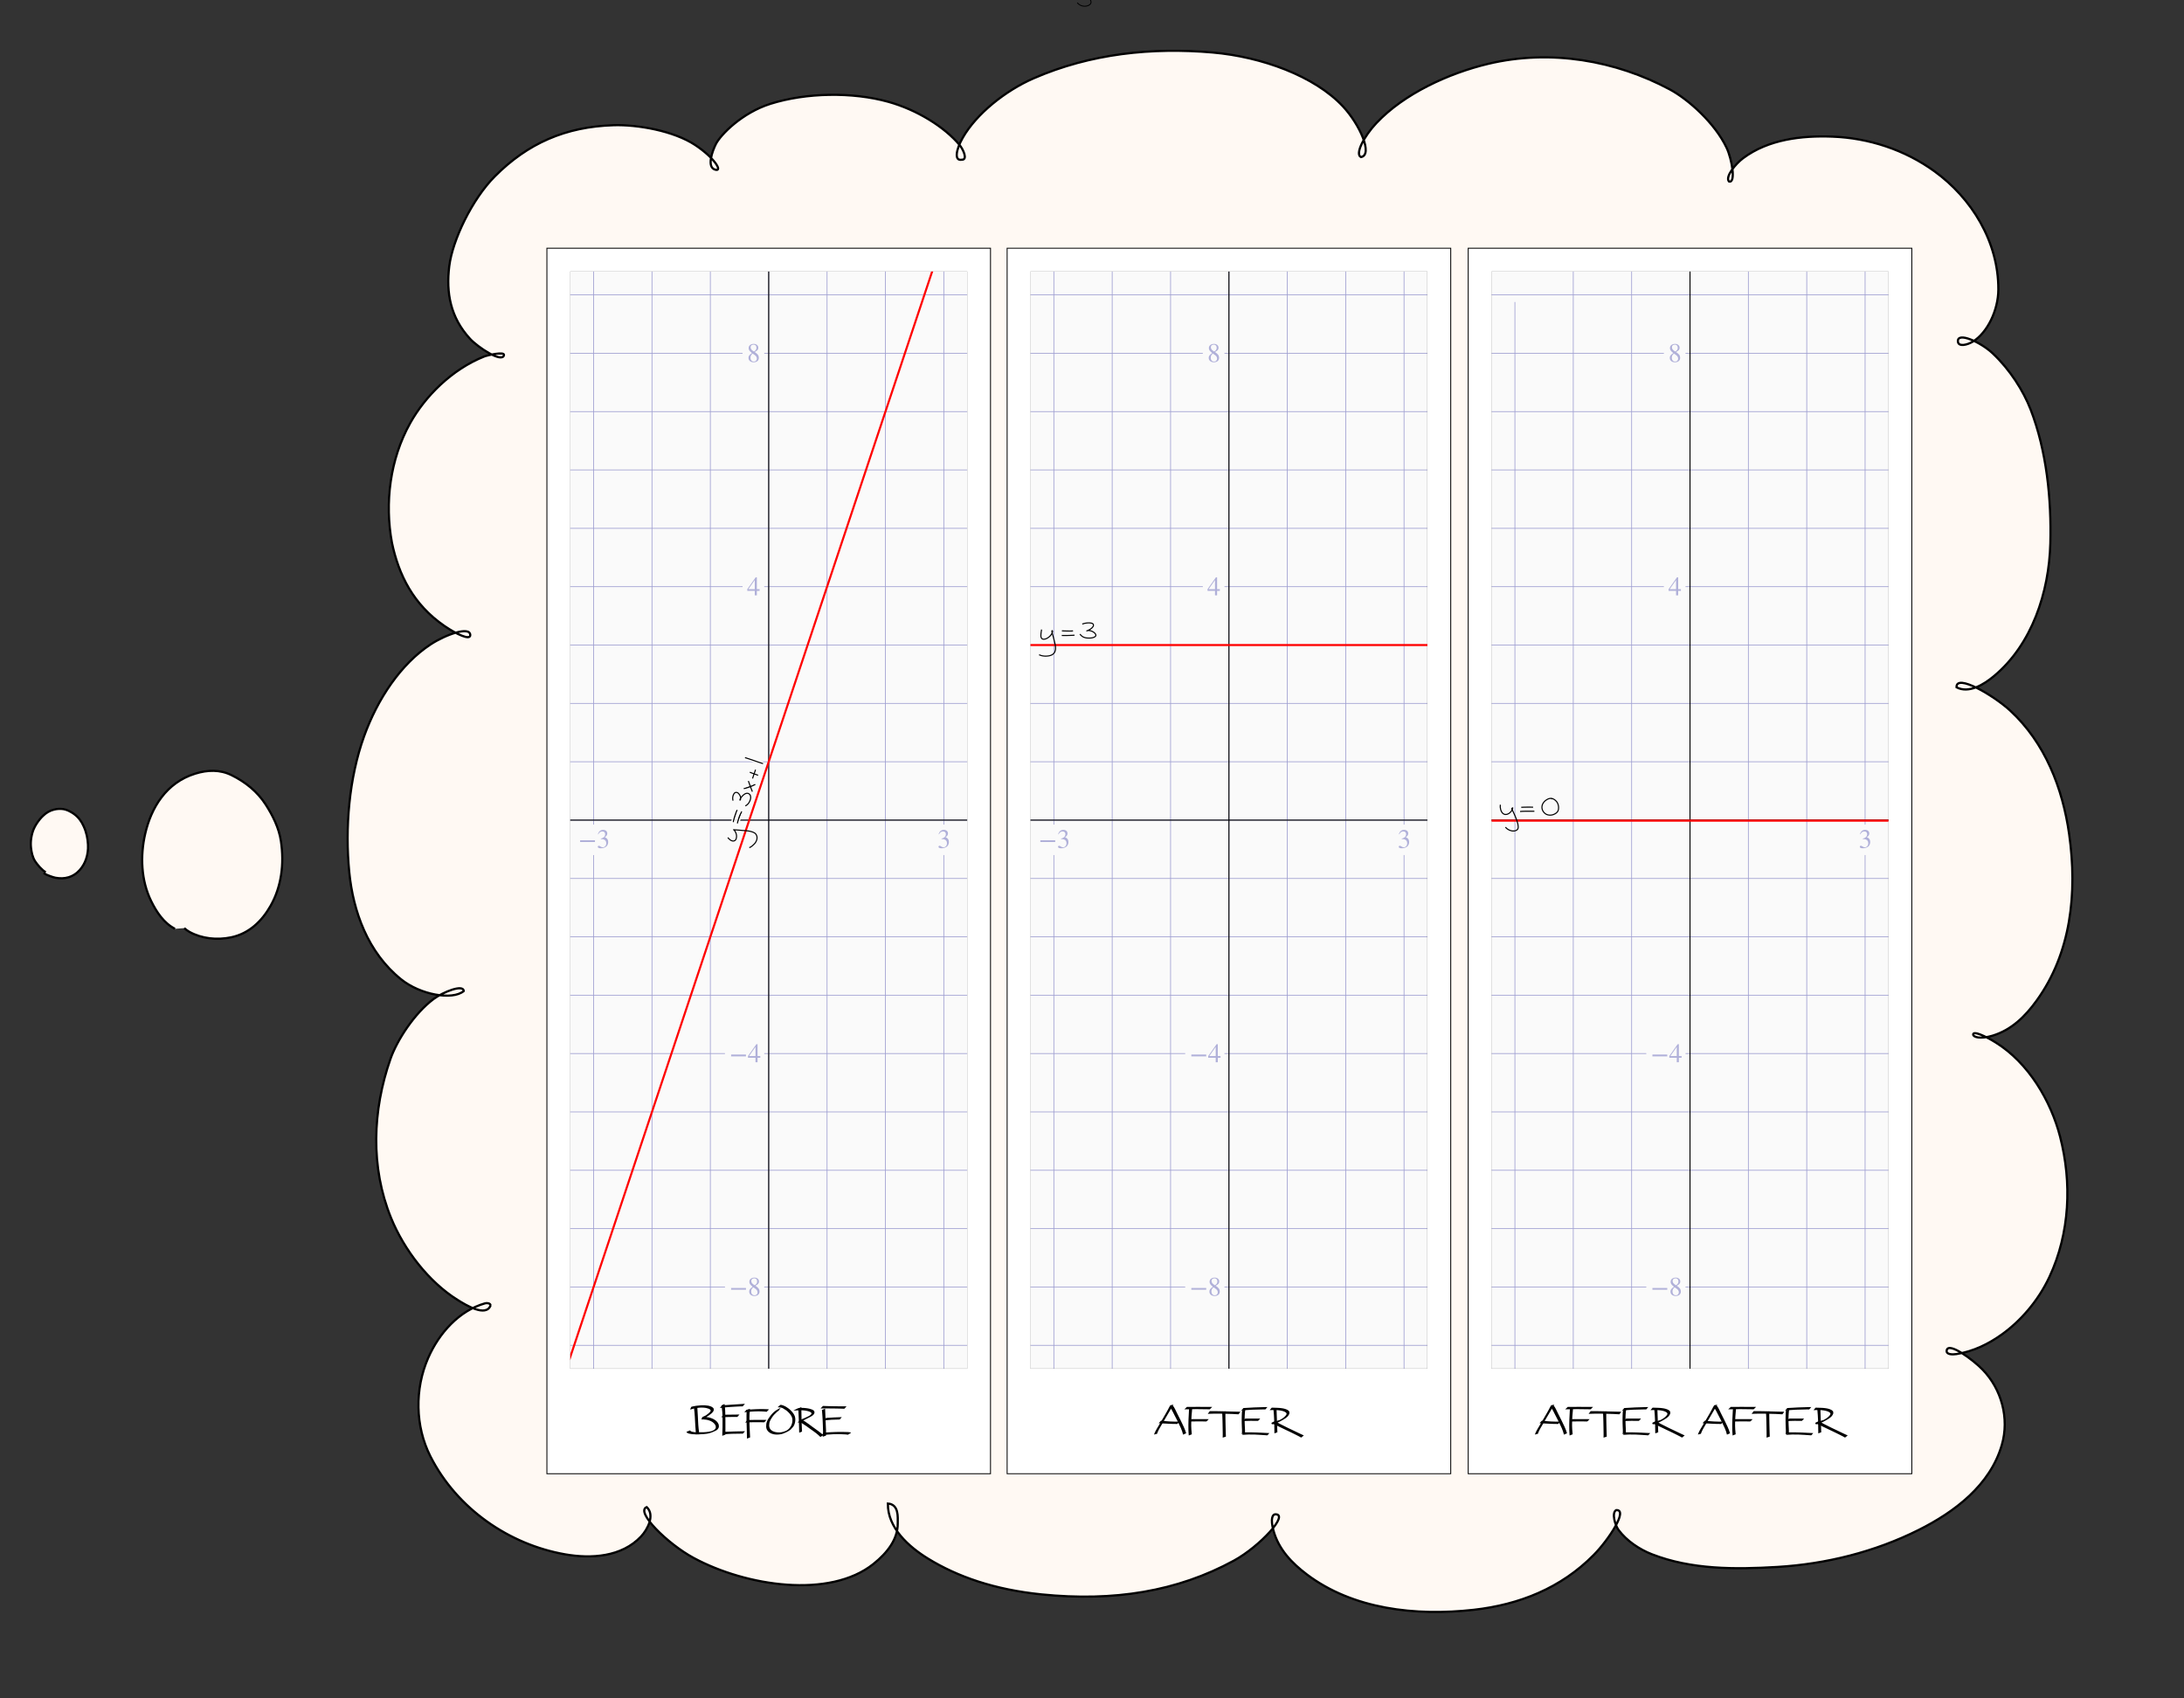 <svg xmlns="http://www.w3.org/2000/svg" width="900" height="700"><rect width="100%" height="100%" fill="#333333" stroke="none"/><defs><clipPath id="b"><path d="M0 0h218.076v602.916H0Z"/></clipPath><clipPath id="a"><path d="M0 0h218.076v602.916H0Z"/></clipPath></defs><g style="display:inline"><path d="M72.115 382.815c-4.596-2.344-7.621-6.942-9.832-11.453-4.17-8.51-4.541-18.583-2.45-27.715 2.46-10.746 8.653-21.072 20.571-24.768 5.15-1.597 10.213-1.754 15.03.618 5.8 2.855 10.67 6.84 14.073 12.133 2.897 4.51 5.427 9.608 6.238 14.908 1.47 9.607.177 18.997-4.233 26.785-3.591 6.341-8.868 11.448-16.26 12.996-5.817 1.218-12.09.573-17.207-2.257-.76-.42-1.458-.953-2.107-1.532M18.849 359.487c-1.532-.776-3.602-3.312-4.365-4.494-1.114-1.726-1.515-3.77-1.723-5.716-.275-2.558.232-5.458 1.133-7.574.595-1.397 1.506-2.788 2.547-4.072.565-.697.805-.922 1.482-1.557 1.111-1.044 2.527-1.94 4.304-2.39.307-.078.624-.14.941-.188 1.297-.195 2.647-.163 3.857.196.848.252 1.309.505 2.045.897 2.204 1.176 3.691 2.807 4.714 4.595.255.445.466.9.68 1.357 1.137 2.437 1.676 5.024 1.793 7.607.025.509.005 1.02.008 1.53-.087 1.884-.457 3.77-1.276 5.593-.467 1.038-.658 1.262-1.286 2.241-1.029 1.444-2.403 2.8-4.414 3.675-.316.138-.658.245-.988.367-1.879.555-3.536.543-5.438.22-1.324-.26-3.53-1.182-3.656-1.243-.386-.186-1.006-.597-1.189-.786M202.162 538.033c-1.905 4.967-10.13-.105-13.644-2.303-11.843-7.406-21.982-20.554-27.368-33.754-8.527-20.896-7.688-44.304-.223-65.59 2.617-7.46 9.745-18.688 17.83-24.688 3.844-2.853 12.259-6.196 12.346-3.214-4.72 3.89-17.901 1.53-25.831-4.873-13.726-11.082-19.738-27.946-21.341-44.15-1.796-18.158-.117-38.747 6.13-56.061 5.528-15.316 15.098-29.718 27.371-37.786 6.191-4.07 16.299-7.652 16.355-3.862.034 2.308-5.657-.345-10.598-3.733-12.924-8.861-18.947-21.222-21.68-34.374-3.011-16.316-.838-34.252 7.487-49.19 6.157-11.05 17.12-22.163 30.55-27.521 1.197-.478 8.523-2.206 8.14-.543-.776 3.37-10.82-3.303-13.984-6.75-8.098-8.825-9.917-18.911-8.567-29.907 1.318-10.732 9.41-27.643 18.834-37.09 13.487-13.518 29.023-20.424 48.919-21.034 9.825-.301 24.73 2.303 33.594 8.17 7.878 5.215 11.537 11.084 8.251 10.157-3.641-1.026-1.152-7.702.273-10.55 1.907-3.812 10.777-12.907 22.493-16.596 14.728-4.639 33.792-4.94 48.54-.832 11.898 3.315 23.17 10.381 29.372 17.773 1.447 1.727 3.613 6.234.852 6.108-3.052.515-2.364-4.05.45-9.008 5.605-9.875 17.57-19.452 29.213-24.529 23.558-10.27 48.953-12.825 73.787-10.66 20.2 1.76 42.04 9.7 53.72 22.244 6.907 7.418 12.483 19.93 7.407 20.863-2.558-1.179 1.174-8.508 6.368-14.027 11.356-12.068 29.782-20.533 46.07-24.409 25.785-6.134 52.559-1.351 74.764 10.516 7.784 4.16 18.694 13.997 23.45 24.05 2.262 4.78 3.928 14.767 1.005 13.934-1.704-1.936 2.709-7.284 5.819-9.608 10.44-7.799 24.135-9.363 36.775-8.89 15.024.562 29.862 5.425 42.151 14.345 15.153 10.998 26.332 28.864 26.25 48.695-.034 8.577-4.55 17.761-10.431 21.398-2.396 1.482-6.019 2.279-6.226.03-.382-4.143 9.3.11 14.395 4.924 7.02 6.632 12.567 15.323 15.585 23.137 6.563 16.995 8.59 36.826 8.104 55.132-.536 20.176-7.574 41.615-23.205 54.658-4.21 3.512-10.39 7.332-15.454 4.64-.25-5.818 15.392 3.411 22.098 9.599 14.372 13.259 21.643 31.99 24.318 50.966 3.416 24.236.786 49.006-13.475 68.658-4.54 6.256-10.192 12.004-18.2 14.394-5.032 1.503-7.818.53-7.88-.47-.103-1.661 4.75.429 9.326 3.28 13.506 8.413 22.682 24.048 26.495 38.806 4.88 18.89 4.071 39.671-4.408 57.795-4.754 10.162-12.155 18.332-19.48 23.607-5.526 3.98-11.875 7.112-18.832 8.183-1.64.253-4.398.239-4.003-1.57.776-3.554 10.852 3.92 14.79 7.986 7.793 8.048 11.088 20.037 7.923 30.998-4.81 16.666-19.525 27.684-34.255 35.06-18.079 9.054-38.204 14.072-58.324 15.264-17.272 1.023-35.356 1.133-51.668-5.255-5.013-1.963-10.339-5.479-13.669-9.962-1.436-1.933-2.974-7.077-1.025-8.201 5.15-.36-2.99 12.146-9.27 18.502-13.455 13.623-30.638 20.472-49.418 22.575-23.988 2.685-49.82-.248-68.818-14.626-6.047-4.576-11.564-10.221-13.708-18.067-1.347-4.93-.314-6.522.63-6.662 6.198-.282-6.238 13.248-16.911 19.074-23.423 12.787-49.581 16.928-79.274 13.934-19.397-1.955-34.689-7.305-46.834-14.78-7.766-4.779-16.671-12.593-16.5-22.67 4.592.36 4.057 5.584 4.065 8.237.018 6.467-4.23 12.024-10.012 16.65-18.045 14.44-52.438 9.204-74.046-2.442-10.927-5.89-24.21-19.126-19.386-20.976 3.474 3.279.366 9.224-2.341 12.105-7.97 8.482-20.57 9.246-31.309 7.361-22.993-4.036-44.519-18.76-55.484-40.372-6.312-12.44-6.514-27.785-.928-40.56 4.491-10.272 12.775-19.5 23.432-22.511.822-.233 2.204-.07 2.283.848" style="display:inline;fill:#fff9f3;fill-opacity:1;stroke:#000;stroke-width:.9;stroke-linecap:butt;stroke-linejoin:miter;stroke-miterlimit:6;stroke-dasharray:none;stroke-dashoffset:0;stroke-opacity:1"/><path d="M-498.183 637.82c2.756 2.338.425 6.797-1.605 8.958-5.977 6.361-15.428 6.934-23.481 5.52-17.246-3.026-33.39-14.069-41.614-30.278-4.734-9.33-4.885-20.84-.696-30.42 3.368-7.704 9.582-14.626 17.574-16.884.617-.174 1.653-.052 1.712.636-1.428 3.726-7.597-.079-10.232-1.727-8.882-5.554-16.487-15.416-20.527-25.316-6.395-15.672-5.766-33.228-.167-49.192 1.963-5.596 7.309-14.016 13.372-18.516 2.884-2.14 9.195-4.647 9.26-2.411-3.54 2.917-13.426 1.147-19.373-3.655-10.295-8.311-14.804-20.959-16.006-33.113-1.347-13.618-.088-29.06 4.598-42.045 4.145-11.487 11.324-22.289 20.528-28.34 4.643-3.052 12.224-5.74 12.266-2.896.026 1.73-4.243-.26-7.949-2.8-9.692-6.646-14.21-15.917-16.26-25.78-2.258-12.237-.628-25.69 5.616-36.893 4.618-8.287 12.84-16.622 22.912-20.641.898-.358 6.393-1.654 6.106-.407-.582 2.528-8.116-2.478-10.489-5.063-6.073-6.618-7.437-14.183-6.425-22.43.989-8.05 7.058-20.732 14.126-27.817 10.115-10.139 21.767-15.319 36.69-15.776 7.368-.226 18.056 2.29 22.945 5.94 4.934 3.684 7.143 8.533 4.622 7.805" style="display:inline;fill:#fff9f3;fill-opacity:1;stroke:#000;stroke-width:.675;stroke-linecap:butt;stroke-linejoin:miter;stroke-miterlimit:6;stroke-dasharray:none;stroke-dashoffset:0;stroke-opacity:1"/><path d="M-435.941 630.968c2.892.164 2.626 3.445 2.667 5.107.099 4.05-2.497 7.59-6.07 10.565-11.152 9.289-32.746 11.17-46.49 4.165-6.95-3.543-15.48-11.657-12.349-12.984" style="display:inline;fill:#fff9f3;fill-opacity:1;stroke:#000;stroke-width:.675;stroke-linecap:butt;stroke-linejoin:miter;stroke-miterlimit:6;stroke-dasharray:none;stroke-dashoffset:0;stroke-opacity:1"/><path d="M-334.549 637c4.1.743-5.893 8.385-11.306 11.481-14.555 8.326-32.177 8.907-48.463 6.794-10.782-1.604-21.564-4.656-30.943-10.326-4.837-3.068-10.652-7.665-10.68-13.98M-1134.75 223.948c-1.633-1.121 1.677-5.133 4.01-6.875 7.83-5.85 18.1-7.022 27.58-6.668 11.269.422 22.398 4.069 31.614 10.759 11.364 8.249 19.749 21.648 19.688 36.522-.026 6.432-3.413 13.32-7.824 16.048-1.797 1.111-4.514 1.709-4.67.022-.286-3.107 6.976.083 10.797 3.693 5.265 4.974 9.425 11.493 11.689 17.353 4.922 12.747 6.442 27.62 6.078 41.35-.402 15.132-5.68 31.21-17.404 40.993-3.157 2.634-7.793 5.499-11.59 3.48-.189-4.364 11.543 2.558 16.573 7.199 10.78 9.944 16.232 23.993 18.238 38.225 2.563 18.177.59 36.755-10.106 51.494-3.404 4.691-7.644 9.002-13.65 10.795-3.774 1.127-5.864.397-5.91-.352-.077-1.246 3.563.321 6.995 2.46 10.129 6.309 17.011 18.036 19.87 29.104 3.66 14.167 3.055 29.754-3.305 43.347-3.566 7.62-9.116 13.749-14.61 17.705-4.145 2.984-8.906 5.334-14.124 6.137-1.23.19-3.298.18-3.002-1.177.582-2.666 8.138 2.94 11.092 5.99 5.845 6.035 8.316 15.027 5.943 23.248-3.608 12.499-14.645 20.763-25.692 26.295-13.559 6.79-28.653 10.553-43.743 11.447-12.954.768-26.517.85-38.751-3.94-5.057-1.981-11.543-5.528-11.42-11.751.036-1.764 1.293-3.545 2.687-3.508M-410.968 221.398c-1.59.545-3.114-2.689-1.688-6.2 2.842-6.992 10.083-13.597 17.528-17.192 15.066-7.273 34.609-9.26 51.789-7.727 13.975 1.247 28.929 6.34 38.066 15.753 5.282 5.442 10.04 16.769 5.51 21.13-.327.316-.842 1.129-1.84.444" style="display:inline;fill:#fff9f3;fill-opacity:1;stroke:#000;stroke-width:.675;stroke-linecap:butt;stroke-linejoin:miter;stroke-miterlimit:6;stroke-dasharray:none;stroke-dashoffset:0;stroke-opacity:1"/><path d="M-480.68 224.28c-2.555-.738-.847-5.777.127-7.913 1.302-2.86 7.361-9.68 15.364-12.448 10.06-3.478 23.083-3.705 33.158-.623 8.127 2.486 15.827 7.785 20.063 13.33.989 1.294 2.468 4.675 1 4.772M23.473-339.423c-3.54 2.917-13.426 1.147-19.374-3.655-10.294-8.311-14.803-20.959-16.005-33.112-1.347-13.618-.088-29.06 4.598-42.046 4.145-11.487 11.323-22.289 20.528-28.34 4.643-3.052 12.224-5.739 12.266-2.896.026 1.731-4.243-.26-7.949-2.8-9.692-6.646-14.21-15.916-16.26-25.78-2.258-12.237-.628-25.69 5.616-36.893 4.618-8.287 12.84-16.622 22.912-20.641.898-.358 6.392-1.654 6.105-.407-.582 2.528-8.115-2.478-10.488-5.063-6.073-6.618-7.437-14.183-6.425-22.43.989-8.05 7.057-20.732 14.126-27.817 10.115-10.139 21.767-15.318 36.689-15.776 7.369-.226 18.548 1.727 25.195 6.127 5.91 3.912 8.644 8.346 6.123 7.619" style="display:inline;fill:#fff9f3;fill-opacity:1;stroke:#000;stroke-width:.675;stroke-linecap:butt;stroke-linejoin:miter;stroke-miterlimit:6;stroke-dasharray:none;stroke-dashoffset:0;stroke-opacity:1"/><path d="M31.767-242.26c-1.429 3.725-7.597-.08-10.233-1.728-8.882-5.554-16.486-15.416-20.526-25.316-6.395-15.672-5.766-33.228-.167-49.192 1.963-5.596 7.308-14.016 13.372-18.516 2.883-2.14 9.194-4.647 9.26-2.411" style="display:inline;fill:#fff9f3;fill-opacity:1;stroke:#000;stroke-width:.675;stroke-linecap:butt;stroke-linejoin:miter;stroke-miterlimit:6;stroke-dasharray:none;stroke-dashoffset:0;stroke-opacity:1"/><path d="M79.877-179.792c2.756 2.337.425 6.796-1.605 8.957-5.977 6.361-15.428 6.934-23.482 5.52-17.245-3.026-33.39-14.069-41.613-30.278-4.734-9.33-4.886-20.84-.696-30.42 3.368-7.704 9.582-14.625 17.574-16.884.617-.174 1.653-.052 1.712.636" style="display:inline;fill:none;fill-opacity:1;stroke:#000;stroke-width:.675;stroke-linecap:butt;stroke-linejoin:miter;stroke-miterlimit:6;stroke-dasharray:none;stroke-dashoffset:0;stroke-opacity:1"/><path d="M154.562-181.016c3.444.27 3.043 4.189 3.049 6.178.013 4.85-3.173 9.018-7.509 12.488-13.534 10.83-39.329 6.903-55.535-1.832-8.195-4.417-18.158-14.345-14.39-15.853" style="display:inline;fill:none;fill-opacity:1;stroke:#000;stroke-width:.675;stroke-linecap:butt;stroke-linejoin:miter;stroke-miterlimit:6;stroke-dasharray:none;stroke-dashoffset:0;stroke-opacity:1"/><path d="M274.168-177.764c4.682-.132-4.645 10.016-12.65 14.385-17.567 9.59-37.186 12.696-59.455 10.451-14.548-1.466-26.017-5.479-35.126-11.085-5.825-3.584-12.503-9.445-12.375-17.003M489.988-325.969c-.078-1.246 3.562.321 6.994 2.46 10.13 6.31 17.012 18.036 19.871 29.104 3.66 14.167 3.054 29.754-3.306 43.347-3.565 7.62-9.116 13.749-14.61 17.705-4.144 2.984-8.906 5.334-14.124 6.137-1.23.19-3.298.18-3.002-1.177.582-2.666 8.139 2.94 11.092 5.99 5.845 6.035 8.316 15.027 5.943 23.248-3.608 12.5-14.644 20.763-25.692 26.295-13.558 6.79-28.653 10.554-43.743 11.448-12.953.767-26.517.85-38.75-3.942-3.76-1.472-7.755-4.108-10.252-7.47-1.078-1.45-2.23-5.309-.793-6.155" style="display:inline;fill:none;fill-opacity:1;stroke:#000;stroke-width:.675;stroke-linecap:butt;stroke-linejoin:miter;stroke-miterlimit:6;stroke-dasharray:none;stroke-dashoffset:0;stroke-opacity:1"/><path d="M484.842-433.33c-.188-4.363 11.544 2.559 16.574 7.2 10.779 9.943 16.232 23.992 18.238 38.224 2.562 18.177.59 36.755-10.106 51.494-3.405 4.691-7.645 9.003-13.65 10.795-3.774 1.127-5.864.397-5.91-.352" style="display:inline;fill:#fff9f3;fill-opacity:1;stroke:#000;stroke-width:.675;stroke-linecap:butt;stroke-linejoin:miter;stroke-miterlimit:6;stroke-dasharray:none;stroke-dashoffset:0;stroke-opacity:1"/><path d="M485.273-540.199c-.286-3.106 6.975.083 10.797 3.694 5.264 4.974 9.425 11.492 11.688 17.353 4.923 12.746 6.443 27.62 6.078 41.349-.401 15.132-5.68 31.21-17.404 40.993-3.157 2.634-7.792 5.5-11.59 3.48" style="display:inline;fill:none;fill-opacity:1;stroke:#000;stroke-width:.675;stroke-linecap:butt;stroke-linejoin:miter;stroke-miterlimit:6;stroke-dasharray:none;stroke-dashoffset:0;stroke-opacity:1"/><path d="M414.874-590.007c-1.633-1.121 1.677-5.132 4.01-6.875 7.83-5.849 18.1-7.022 27.581-6.668 11.268.422 22.397 4.069 31.614 10.76 11.364 8.248 19.748 21.647 19.688 36.52-.027 6.433-3.413 13.321-7.825 16.05-1.796 1.11-4.513 1.708-4.669.021" style="display:inline;fill:none;fill-opacity:1;stroke:#000;stroke-width:.675;stroke-linecap:butt;stroke-linejoin:miter;stroke-miterlimit:6;stroke-dasharray:none;stroke-dashoffset:0;stroke-opacity:1"/><path d="M175.853-596.597c-1.83.577-3.002-2.848-.891-6.566 4.204-7.406 13.178-14.401 21.91-18.208 17.669-7.704 39.434-9.807 58.059-8.184 15.15 1.32 31.53 7.276 40.29 16.684 5.18 5.563 9.362 14.947 5.4 15.63" style="display:inline;fill:#fff9f3;fill-opacity:1;stroke:#000;stroke-width:.675;stroke-linecap:butt;stroke-linejoin:miter;stroke-miterlimit:6;stroke-dasharray:none;stroke-dashoffset:0;stroke-opacity:1"/><path d="M101.262-593.333c-2.806-.738-.93-5.777.138-7.913 1.43-2.86 8.083-9.68 16.87-12.447 11.046-3.48 25.344-3.706 36.406-.624 8.923 2.486 17.377 7.786 22.028 13.33 1.086 1.294 2.71 4.675 1.098 4.772" style="display:inline;fill:#fff9f3;fill-opacity:1;stroke:#000;stroke-width:.675;stroke-linecap:butt;stroke-linejoin:miter;stroke-miterlimit:6;stroke-dasharray:none;stroke-dashoffset:0;stroke-opacity:1"/><path d="M379.664-178.972c3.839-.274-2.267 9.106-6.976 13.873-10.092 10.217-22.98 15.354-37.064 16.931-17.991 2.014-37.366-.186-51.614-10.969-4.535-3.432-8.673-7.666-10.28-13.55-1.011-3.699-.236-4.892.504-4.918M300.932-597.207c-2.074-.901.725-6.398 4.62-10.538 8.518-9.05 22.337-15.4 34.553-18.306 19.34-4.6 39.42-1.014 56.073 7.887 5.838 3.12 14.021 10.498 17.588 18.037 1.696 3.586 2.946 11.076.4 10.783" style="display:inline;fill:none;fill-opacity:1;stroke:#000;stroke-width:.675;stroke-linecap:butt;stroke-linejoin:miter;stroke-miterlimit:6;stroke-dasharray:none;stroke-dashoffset:0;stroke-opacity:1"/></g><path d="M-12.83-12.83h243.736v673.476H-12.83Z" class="polaroid-card-background" style="fill:#fff;stroke:#000;stroke-width:.5;stroke-dasharray:none" transform="matrix(.75 0 0 .75 234.995 111.923)"/><path fill="#fafafa" d="M234.995 111.923h163.557v452.186H234.995Z"/><path d="M12.828 602.916V320.665m0-16.748V0M44.898 602.916V0M76.968 602.916V0M109.038 602.916V0M141.108 602.916V0M173.178 602.916V0M205.248 602.916v-282.26m0-16.739V0M0 590.088h218.076M0 558.018h85.013m21.566 0h111.497M0 525.948h218.076M0 493.878h218.076M0 461.808h218.076M0 429.738h85.013m21.566 0h111.497M0 397.668h218.076M0 365.598h218.076M0 333.528h218.076M0 301.458h218.076M0 269.388h218.076M0 237.318h218.076M0 205.248h218.076M0 173.178h94.68m11.899 0h111.497M0 141.108h218.076M0 109.038h218.076M0 76.968h218.076M0 44.898h94.68m11.899 0h111.497M0 12.828h218.076" class="grid" style="stroke:#9e9ed1;stroke-width:.4" transform="matrix(.75 0 0 .75 234.995 111.923)"/><path d="M0 301.458h218.076M109.038 602.916V0" class="axes" style="stroke:#000;stroke-width:.564" transform="matrix(.75 0 0 .75 234.995 111.923)"/><path d="M0 0h218.076v602.916H0Z" class="grid-over-axes-outline" style="fill:none;stroke:#000;stroke-width:.052" transform="matrix(.75 0 0 .75 234.995 111.923)"/><g clip-path="url(#a)" transform="matrix(.75 0 0 .75 234.995 111.923)"><path d="m-19.242 654.228 256.56-769.68" class="graph" style="fill:none;stroke:red;stroke-width:1.127"/></g><path d="M621 220H64v66h557zM746 510l-16 4c29 95 92 162 196 162 93 0 156-55 156-137 0-48-26-98-93-138 44-19 62-31 83-53 28-31 44-77 44-129 0-53-17-102-46-140-48-64-143-93-232-93-73 0-112 21-112 57 0 21 18 36 41 36 17 0 33-6 61-26 37-26 58-31 86-31 74 0 130 68 130 153 0 76-35 125-104 145-22 7-45 10-102 10v14c38 13 64 24 84 36 49 28 81 73 81 134 0 68-42 102-108 102-62 0-108-32-149-106z" style="fill:#b0b0d9;fill-opacity:1" transform="matrix(.011 0 0 -.011 238.349 349.469)"/><path d="m61 510-16 4c29 95 92 162 196 162 93 0 156-55 156-137 0-48-26-98-93-138 44-19 62-31 83-53 28-31 44-77 44-129 0-53-17-102-46-140-48-64-143-93-232-93C80-14 41 7 41 43c0 21 18 36 41 36 17 0 33-6 61-26 37-26 58-31 86-31 74 0 130 68 130 153 0 76-35 125-104 145-22 7-45 10-102 10v14c38 13 64 24 84 36 49 28 81 73 81 134 0 68-42 102-108 102-62 0-108-32-149-106z" style="fill:#b0b0d9;fill-opacity:1" transform="matrix(.011 0 0 -.011 386.287 349.463)"/><path d="M621 220H64v66h557zM1130 155c0-103-77-169-197-169-113 0-192 69-192 163 0 69 23 108 130 183-103 85-124 123-124 188 0 96 83 156 194 156 99 0 168-65 168-143 0-75-35-109-134-162 123-82 155-136 155-216zm-90 378c0 69-41 115-109 115-67 0-110-37-110-99s37-108 125-160c68 40 94 82 94 144zm-84-261-59 40c-59-48-80-89-80-154 0-92 51-144 127-144 65 0 110 45 110 110 0 62-30 102-98 148z" style="fill:#b0b0d9;fill-opacity:1" transform="matrix(.011 0 0 -.011 300.574 534.005)"/><path d="M621 220H64v66h557zM1158 167h-103V0h-78v167H697v64l314 445h44V231h103zm-181 64v343L737 231Z" style="fill:#b0b0d9;fill-opacity:1" transform="matrix(.011 0 0 -.011 300.574 437.796)"/><path d="M473 167H370V0h-78v167H12v64l314 445h44V231h103Zm-181 64v343L52 231Z" style="fill:#b0b0d9;fill-opacity:1" transform="matrix(.011 0 0 -.011 307.823 245.374)"/><path d="M445 155c0-103-77-169-197-169C135-14 56 55 56 149c0 69 23 108 130 183C83 417 62 455 62 520c0 96 83 156 194 156 99 0 168-65 168-143 0-75-35-109-134-162 123-82 155-136 155-216Zm-90 378c0 69-41 115-109 115-67 0-110-37-110-99s37-108 125-160c68 40 94 82 94 144zm-84-261-59 40c-59-48-80-89-80-154 0-92 51-144 127-144 65 0 110 45 110 110 0 62-30 102-98 148z" style="fill:#b0b0d9;fill-opacity:1" transform="matrix(.011 0 0 -.011 307.823 149.164)"/><path d="M287.325 579.659c.202 2.512.285 5.032.427 7.544.09 1.035.165 2.07.323 3.09.015.105.037.21.067.315 0 .015.038.038.023.045-.443.135-.893.24-1.343.36l1.388-.45c-.458.233-.9.51-1.373.705-.037.015-.022-.075-.03-.12-.015-.112-.022-.225-.037-.337-.09-1.05-.165-2.1-.24-3.15-.135-2.49-.218-4.995-.555-7.47l1.35-.532z"/><path d="M284.902 579.809c1.223-.33 2.85-.555 4.125-.615.893-.038 2.01 0 2.895.172.368.068.713.218 1.073.323.66.322 1.342.705 1.11 1.59-.233.892-1.193 1.477-1.86 1.994-1.155.758-.878.608-2.52 1.448-.158.075-.33.127-.488.202-.075.03-.262.173-.21.113 1.133-1.163.653-1.043 1.613-1.065 1.792.172 3.855.757 5.025 2.235.21.27.322.592.487.892.03.3.135.608.098.908-.098.735-.578 1.275-1.23 1.612-.87.45-1.785.833-2.73 1.103-1.118.322-3.42.405-4.56.472-1.455-.045-2.265.015-3.638-.3-.307-.075-.645-.135-.892-.337-.143-.113-.263-.24-.323-.413l1.508-.607c.195.42.472.412.832.57 1.35.33 1.89.142 3.338.187 1.897.075 3.195-.09 4.462-.382.195-.03.473-.173.653-.248.532-.202 1.125-.57 1.282-1.17.068-.24-.007-.502-.015-.75-.135-.262-.225-.555-.405-.787-1.11-1.418-3.157-1.898-4.867-1.958-.188 0-.608.173-.57-.015.202-1.057.457-.975.99-1.2 2.002-.937-4.253 1.973.795-.42.615-.45.937-.645 1.47-1.17.157-.15.57-.554.51-.87-.075-.412-.6-.577-.885-.734-.33-.098-.653-.225-.99-.285-2.13-.383-4.545-.008-6.578.66.21-.6.248-.743.495-1.155zM298.56 578.661c.045.278.105.548.135.833.12 1.027.15 1.95.18 3 .06 1.792.06 3.577.06 5.37-.008 1.147-.015 2.287-.008 3.434l-1.297.473c.06-1.155.105-2.31.112-3.465.023-2.7.098-5.595-.307-8.265-.038-.255-.105-.51-.158-.765l1.283-.615z"/><path d="M297.555 579.216c2.715-.187 5.422-.367 8.137-.547.975-.068.548-.038 1.29-.083l-.937 1.05c-.713.008-.3 0-1.238.03-2.715.128-5.452.27-8.152.653l.9-1.103zM298.162 583.086c2.19-.023 4.388-.038 6.578-.083l-.9.983c-2.213-.008-4.433.022-6.645.142l.967-1.042zM298.755 590.128c2.49-.127 4.972-.172 7.462-.225l.818-.022-.93 1.012c-.263 0-.525-.007-.788-.007-2.497 0-4.995.045-7.477.337l.915-1.095zM309.06 580.649c-.368 2.85-.225 5.737-.113 8.602.053 1.057.105 2.122.165 3.18l-1.29.495c-.007-1.073-.03-2.145-.067-3.218-.105-2.872-.21-5.752-.06-8.624l1.365-.435z"/><path d="M307.627 581.046c2.925-.217 5.88-.397 8.82-.21.15.03.3.053.45.075l-1.012.99c-.135-.022-.263-.052-.39-.075-2.918-.27-5.873-.082-8.775.27l.907-1.05zM308.01 585.261c2.617-.06 5.242-.023 7.86-.038l-.915.99c-2.625-.067-5.258-.082-7.875.113l.93-1.065zM320.895 581.406c-.308.188-.503.39-.825.623-.383.435-.855.787-1.223 1.237-.592.697-1.447 2.002-1.725 2.917-.135.45-.112.945-.165 1.41.038.368.128.878.36 1.245.563.908 1.575 1.298 2.58 1.455 1.508.233 2.513.023 3.93-.54.293-.112.728-.375 1.118-.735.435-.427.637-.675.967-1.237.578-.983.818-2.393.473-3.495-.345-1.095-1.328-2.122-2.175-2.827-.413-.33-.885-.578-1.328-.87-.742-.578-2.28-.563-2.437-.578.405-.33.765-.72 1.207-.99.818.015 2.04.66 2.258.795.45.315.93.585 1.342.945.9.765 1.935 1.89 2.303 3.052.375 1.178.157 2.723-.413 3.788-.322.6-.862 1.05-1.297 1.582-.975.75-1.8 1.125-2.775 1.538-2.078.877-5.61.87-6.938-1.32-.255-.413-.352-.848-.405-1.388.045-.517.008-1.05.15-1.545.143-.54.39-1.155.69-1.62 1.688-2.564 2.865-3.524 5.13-4.59zM330.232 579.959c.023 3.36.113 6.72.278 10.08l-1.17.457a247.954 247.954 0 0 0-.39-10.02z"/><path d="M326.932 581.391c.563-.285 1.103-.607 1.68-.855.608-.247 1.56-.27 2.16-.262.923.015 1.853.12 2.753.33.382.09.75.232 1.117.352.248.158.555.255.743.48.157.18.24.428.247.66.015.997-1.222 1.612-1.927 1.995-.728.39-1.47.757-2.213 1.132-1.02.443-1.83.863-2.79 1.208.308-.435.66-.84.99-1.253.083-.03.158-.075.24-.075.54-.015 1.133.345 1.56.615.405.255 1.89 1.305 2.175 1.508 1.815 1.41 3.765 2.647 5.498 4.162l.112.12-1.23.765c-.015-.03-.037-.052-.052-.082-1.583-1.628-3.57-2.805-5.363-4.178-.412-.277-.825-.562-1.252-.832-.54-.353-1.305-.938-2.018-.968-.885.405-.007-.577.225-.937.015-.023.053-.015.075-.03.09-.03.173-.06.263-.098a37.54 37.54 0 0 0 2.325-1.012c.637-.308.84-.398 1.132-.54.248-.158 1.365-.795.915-1.327-.165-.195-.367-.293-.637-.413-.308-.15-.713-.247-1.073-.33-.862-.195-1.8-.292-2.685-.262-1.095.007 0 0-1.537.045z"/><path d="M340.012 580.596c.128 2.932.24 5.872.375 8.805.023.772 0 1.545-.045 2.317l-1.335.45c.105-.757.165-1.522.158-2.295-.075-2.917-.173-5.842-.465-8.752zM339.127 579.471c2.955.113 5.918.158 8.88.158.285-.008.563-.008.848-.008l-.93 1.005c-.27-.007-.548-.015-.818-.037a254.036 254.036 0 0 0-8.947-.083l.967-1.042z"/><path d="M340.395 584.413c2.167-.15 4.335-.285 6.502-.337l-.877.967c-2.183.023-4.365.143-6.533.42l.908-1.05zM339.457 590.466c3.315-.233 6.63-.39 9.953-.225.015 0 .922.06 1.11.157.067.038.097.12.15.18l-1.245.743c-.48-.068-.593-.083-.93-.12-3.315-.24-6.668-.098-9.953.367z"/><path d="M415.03 102.3h182.802v505.106H415.031Z" class="polaroid-card-background" style="fill:#fff;stroke:#000;stroke-width:.375;stroke-dasharray:none"/><path fill="#fafafa" d="M424.653 111.923H588.21v452.186H424.653Z" style="stroke-width:.75"/><path d="M434.274 564.109V352.42m0-12.56V111.922M458.326 564.109V111.923M482.379 564.109V111.923M506.431 564.109V111.923M530.484 564.109V111.923M554.536 564.109V111.923M578.589 564.109V352.414m0-12.554V111.923M424.653 554.488H588.21M424.653 530.435h63.76m16.174 0h83.623M424.653 506.383H588.21M424.653 482.33H588.21M424.653 458.278H588.21M424.653 434.226h63.76m16.174 0h83.623M424.653 410.173H588.21M424.653 386.12H588.21M424.653 362.068H588.21M424.653 338.016H588.21M424.653 313.963H588.21M424.653 289.911H588.21M424.653 265.859H588.21M424.653 241.806h71.01m8.924 0h83.623M424.653 217.754H588.21M424.653 193.701H588.21M424.653 169.649H588.21M424.653 145.596h71.01m8.924 0h83.623M424.653 121.544H588.21" class="grid" style="stroke:#9e9ed1;stroke-width:.3"/><path d="M424.653 338.016H588.21M506.431 564.109V111.923" class="axes" style="stroke:#000;stroke-width:.423"/><path d="M424.653 111.923H588.21v452.186H424.653Z" class="grid-over-axes-outline" style="fill:none;stroke:#000;stroke-width:.039"/><g clip-path="url(#b)" transform="matrix(.75 0 0 .75 424.653 111.923)"><path d="M-19.242 205.248h256.56" class="graph" style="fill:none;stroke:red;stroke-width:1.127"/></g><path d="M621 220H64v66h557zM746 510l-16 4c29 95 92 162 196 162 93 0 156-55 156-137 0-48-26-98-93-138 44-19 62-31 83-53 28-31 44-77 44-129 0-53-17-102-46-140-48-64-143-93-232-93-73 0-112 21-112 57 0 21 18 36 41 36 17 0 33-6 61-26 37-26 58-31 86-31 74 0 130 68 130 153 0 76-35 125-104 145-22 7-45 10-102 10v14c38 13 64 24 84 36 49 28 81 73 81 134 0 68-42 102-108 102-62 0-108-32-149-106z" style="fill:#b0b0d9;fill-opacity:1" transform="matrix(.011 0 0 -.011 428.007 349.469)"/><path d="m61 510-16 4c29 95 92 162 196 162 93 0 156-55 156-137 0-48-26-98-93-138 44-19 62-31 83-53 28-31 44-77 44-129 0-53-17-102-46-140-48-64-143-93-232-93C80-14 41 7 41 43c0 21 18 36 41 36 17 0 33-6 61-26 37-26 58-31 86-31 74 0 130 68 130 153 0 76-35 125-104 145-22 7-45 10-102 10v14c38 13 64 24 84 36 49 28 81 73 81 134 0 68-42 102-108 102-62 0-108-32-149-106z" style="fill:#b0b0d9;fill-opacity:1" transform="matrix(.011 0 0 -.011 575.945 349.463)"/><path d="M621 220H64v66h557zM1130 155c0-103-77-169-197-169-113 0-192 69-192 163 0 69 23 108 130 183-103 85-124 123-124 188 0 96 83 156 194 156 99 0 168-65 168-143 0-75-35-109-134-162 123-82 155-136 155-216zm-90 378c0 69-41 115-109 115-67 0-110-37-110-99s37-108 125-160c68 40 94 82 94 144zm-84-261-59 40c-59-48-80-89-80-154 0-92 51-144 127-144 65 0 110 45 110 110 0 62-30 102-98 148z" style="fill:#b0b0d9;fill-opacity:1" transform="matrix(.011 0 0 -.011 490.232 534.005)"/><path d="M621 220H64v66h557zM1158 167h-103V0h-78v167H697v64l314 445h44V231h103zm-181 64v343L737 231Z" style="fill:#b0b0d9;fill-opacity:1" transform="matrix(.011 0 0 -.011 490.232 437.796)"/><path d="M473 167H370V0h-78v167H12v64l314 445h44V231h103Zm-181 64v343L52 231Z" style="fill:#b0b0d9;fill-opacity:1" transform="matrix(.011 0 0 -.011 497.481 245.374)"/><path d="M445 155c0-103-77-169-197-169C135-14 56 55 56 149c0 69 23 108 130 183C83 417 62 455 62 520c0 96 83 156 194 156 99 0 168-65 168-143 0-75-35-109-134-162 123-82 155-136 155-216Zm-90 378c0 69-41 115-109 115-67 0-110-37-110-99s37-108 125-160c68 40 94 82 94 144zm-84-261-59 40c-59-48-80-89-80-154 0-92 51-144 127-144 65 0 110 45 110 110 0 62-30 102-98 148z" style="fill:#b0b0d9;fill-opacity:1" transform="matrix(.011 0 0 -.011 497.481 149.164)"/><path d="M483.328 579.299c.735.967 1.207 2.1 1.732 3.18.27.555 1.223 2.437 1.478 2.947.832 1.732 1.74 3.45 2.265 5.302l-1.268.57c-.397-1.867-1.305-3.57-2.122-5.272-.263-.51-.518-1.013-.78-1.523-.24-.472-.488-.937-.728-1.41-.532-1.034-1.012-2.122-1.755-3.022l1.178-.772z"/><path d="M478.423 585.561c2.542.262 5.092.45 7.65.345l-.915.99c-2.573.015-5.13-.195-7.703-.315l.968-1.02zM491.323 580.071c-.233 2.498-.465 5.002-.435 7.515 0 .517.037 1.035.06 1.552.112 1.478.045.81.187 2.01l-1.267.503c-.09-1.238-.045-.555-.128-2.063-.082-3.022.075-6.037.263-9.052z"/><path d="M489.11 579.861c3.18-.037 6.368 0 9.555.008.293 0 .585 0 .878.007l-1.02.983-.855-.023c-3.203-.082-6.405-.09-9.6.03l1.042-1.005zM490.925 584.901c2.408 0 4.808.015 7.215.015l-.99.945c-2.415-.03-4.83-.053-7.245.037zM498.545 581.624c3.375-.053 6.765.097 10.148.187 1.845.038 1.012.023 2.49.045l-.81 1.058c-1.433-.09-.623-.038-2.423-.128-3.42-.127-6.84-.217-10.252-.06z"/><path d="M504.958 581.654a344.9 344.9 0 0 0 .15 8.354c.022.698.052 1.403.067 2.108l-1.32.412c.023-.712.03-1.417.015-2.122-.045-2.775-.075-5.55-.232-8.317l1.32-.435zM513.17 580.926c-.367 2.603-.292 5.227-.142 7.837.03.66.037 1.32.022 1.973l-1.32.412a12.27 12.27 0 0 0 .075-1.965c-.12-2.617-.18-5.25.045-7.867l1.32-.39z"/><path d="M512.39 580.334c2.963-.233 5.933-.308 8.903-.39.33 0 .667-.015 1.005-.023l-.863.983c-.322-.008-.652-.008-.975-.008-2.985.03-5.977.128-8.947.488l.877-1.05zM513.125 584.676c2.07.007 4.14 0 6.203-.008l-.893.96c-2.077-.03-4.155-.045-6.225.06l.915-1.012zM512.75 590.346c3.458-.06 6.915.142 10.365.315l-.855.922c-3.45-.262-6.922-.502-10.372-.21l.862-1.027zM526.025 580.296c.15 3.338.255 6.682.368 10.027l-1.215.45c.007-3.337-.083-6.675-.405-9.99l1.252-.487z"/><path d="M524.098 580.161c1.717.105 3.487.008 5.167.45.563.143 1.703.525 2.018 1.178.135.277.03.615.045.922-.203.323-.353.683-.608.968-.54.614-1.492 1.214-2.197 1.604-1.335.743-2.325 1.238-3.72 1.658-.473.105-.81.187-.84-.435 0-.045.03-.09.067-.113.405-.232.84-.42 1.268-.63.127.053.427.173.54.225.525.263 1.035.57 1.552.848.608.307 2.91 1.462 3.405 1.71 2.168 1.02 4.32 2.085 6.503 3.075-.375.315-.743.63-1.118.952l.998-1.027c-.33.322-.66.637-.99.96-.435-.278-.915-.518-1.373-.75a152.595 152.595 0 0 0-4.98-2.43c-4.867-2.355.788.375-3.472-1.665-.233-.113-1.433-.78-1.853-.818-.037-.007-.067.03-.097.038.345-.188.705-.353 1.035-.563.022-.015-.053-.007-.068-.022-.067-.075-.097-.173-.157-.255-.015-.03-.09-.053-.068-.083.023-.037.09-.007.135-.022.12-.023.233-.053.353-.075 2.37-.743-1.748.562 1.5-.548.03-.007.052.038.075.023 1.072-.555 2.107-1.185 2.82-2.182.045-.203.202-.42.127-.608-.232-.592-1.387-.937-1.807-1.042-1.68-.428-3.45-.345-5.16-.315zM483.538 578.939c-1.59 2.752-3.21 5.482-4.808 8.227-.705 1.23-1.477 2.43-1.92 3.78l-1.245.315c.48-1.38 1.29-2.618 2.033-3.878 1.2-2.062 2.437-4.102 3.585-6.194.217-.383.405-.78.615-1.17.157-.278.322-.555.487-.833l1.253-.247z"/><path d="M605.03 102.3h182.802v505.106H605.03Z" class="polaroid-card-background" style="fill:#fff;stroke:#000;stroke-width:.375;stroke-dasharray:none"/><path d="M621 220H64v66h557zM746 510l-16 4c29 95 92 162 196 162 93 0 156-55 156-137 0-48-26-98-93-138 44-19 62-31 83-53 28-31 44-77 44-129 0-53-17-102-46-140-48-64-143-93-232-93-73 0-112 21-112 57 0 21 18 36 41 36 17 0 33-6 61-26 37-26 58-31 86-31 74 0 130 68 130 153 0 76-35 125-104 145-22 7-45 10-102 10v14c38 13 64 24 84 36 49 28 81 73 81 134 0 68-42 102-108 102-62 0-108-32-149-106z" style="fill:#b0b0d9;fill-opacity:1" transform="matrix(.011 0 0 -.011 618.006 349.469)"/><path fill="#fafafa" d="M614.653 111.923h163.556v452.186H614.653Z" style="stroke-width:.75"/><path d="M624.274 564.109V352.42m0-.009V124.474M648.326 564.109V111.923M672.378 564.109V111.923M696.43 564.109V111.923M720.483 564.109V111.923M744.536 564.109V111.923M768.588 564.109V352.414m0-12.554V111.923M614.653 554.488h163.556M614.653 530.435h63.76m16.173 0h83.623M614.653 506.383h163.556M614.653 482.33h163.556M614.653 458.278h163.556M614.653 434.226h63.76m16.173 0h83.623M614.653 410.173h163.556M614.653 386.12h163.556M614.653 362.068h163.556M614.653 338.016h163.556M614.653 313.963h163.556M614.653 289.911h163.556M614.653 265.859h163.556M614.653 241.806h71.009m8.924 0h83.623M614.653 217.754h163.556M614.653 193.701h163.556M614.653 169.649h163.556M614.653 145.596h71.009m8.924 0h83.623M614.653 121.544h163.556" class="grid" style="stroke:#9e9ed1;stroke-width:.3"/><path d="M614.653 338.016h163.556M696.43 564.109V111.923" class="axes" style="stroke:#000;stroke-width:.423"/><path d="M614.653 111.923h163.556v452.186H614.653Z" class="grid-over-axes-outline" style="fill:none;stroke:#000;stroke-width:.039"/><g clip-path="url(#b)" transform="matrix(.75 0 0 .75 614.653 111.923)"><path d="M-19.242 301.747h256.56" class="graph" style="fill:none;stroke:red;stroke-width:1.127"/></g><path d="m61 510-16 4c29 95 92 162 196 162 93 0 156-55 156-137 0-48-26-98-93-138 44-19 62-31 83-53 28-31 44-77 44-129 0-53-17-102-46-140-48-64-143-93-232-93C80-14 41 7 41 43c0 21 18 36 41 36 17 0 33-6 61-26 37-26 58-31 86-31 74 0 130 68 130 153 0 76-35 125-104 145-22 7-45 10-102 10v14c38 13 64 24 84 36 49 28 81 73 81 134 0 68-42 102-108 102-62 0-108-32-149-106z" style="fill:#b0b0d9;fill-opacity:1" transform="matrix(.011 0 0 -.011 765.945 349.463)"/><path d="M621 220H64v66h557zM1130 155c0-103-77-169-197-169-113 0-192 69-192 163 0 69 23 108 130 183-103 85-124 123-124 188 0 96 83 156 194 156 99 0 168-65 168-143 0-75-35-109-134-162 123-82 155-136 155-216zm-90 378c0 69-41 115-109 115-67 0-110-37-110-99s37-108 125-160c68 40 94 82 94 144zm-84-261-59 40c-59-48-80-89-80-154 0-92 51-144 127-144 65 0 110 45 110 110 0 62-30 102-98 148z" style="fill:#b0b0d9;fill-opacity:1" transform="matrix(.011 0 0 -.011 680.232 534.005)"/><path d="M621 220H64v66h557zM1158 167h-103V0h-78v167H697v64l314 445h44V231h103zm-181 64v343L737 231Z" style="fill:#b0b0d9;fill-opacity:1" transform="matrix(.011 0 0 -.011 680.232 437.796)"/><path d="M473 167H370V0h-78v167H12v64l314 445h44V231h103Zm-181 64v343L52 231Z" style="fill:#b0b0d9;fill-opacity:1" transform="matrix(.011 0 0 -.011 687.48 245.374)"/><path d="M445 155c0-103-77-169-197-169C135-14 56 55 56 149c0 69 23 108 130 183C83 417 62 455 62 520c0 96 83 156 194 156 99 0 168-65 168-143 0-75-35-109-134-162 123-82 155-136 155-216Zm-90 378c0 69-41 115-109 115-67 0-110-37-110-99s37-108 125-160c68 40 94 82 94 144zm-84-261-59 40c-59-48-80-89-80-154 0-92 51-144 127-144 65 0 110 45 110 110 0 62-30 102-98 148z" style="fill:#b0b0d9;fill-opacity:1" transform="matrix(.011 0 0 -.011 687.48 149.164)"/><path d="M707.445 579.299c.735.967 1.207 2.1 1.732 3.18.27.555 1.223 2.437 1.478 2.947.832 1.732 1.74 3.45 2.265 5.302l-1.268.57c-.397-1.867-1.305-3.57-2.122-5.272-.263-.51-.518-1.013-.78-1.523-.24-.472-.488-.937-.728-1.41-.532-1.034-1.012-2.122-1.755-3.022l1.178-.772z"/><path d="M702.54 585.561c2.542.262 5.092.45 7.65.345l-.915.99c-2.573.015-5.13-.195-7.703-.315l.968-1.02zM715.44 580.071c-.233 2.498-.465 5.002-.435 7.515 0 .517.037 1.035.06 1.552.112 1.478.045.81.187 2.01l-1.267.503c-.09-1.238-.045-.555-.128-2.063-.082-3.022.075-6.037.263-9.052z"/><path d="M713.227 579.861c3.18-.037 6.368 0 9.555.008.293 0 .585 0 .878.007l-1.02.983-.855-.023c-3.203-.082-6.405-.09-9.6.03l1.042-1.005zM715.042 584.901c2.408 0 4.808.015 7.215.015l-.99.945c-2.415-.03-4.83-.053-7.245.037zM722.662 581.624c3.375-.053 6.765.097 10.148.187 1.845.038 1.012.023 2.49.045l-.81 1.058c-1.433-.09-.623-.038-2.423-.128-3.42-.127-6.84-.217-10.252-.06z"/><path d="M729.075 581.654a344.9 344.9 0 0 0 .15 8.354c.022.698.052 1.403.067 2.108l-1.32.412c.023-.712.03-1.417.015-2.122-.045-2.775-.075-5.55-.232-8.317l1.32-.435zM737.287 580.926c-.367 2.603-.292 5.227-.142 7.837.03.66.037 1.32.022 1.973l-1.32.412a12.27 12.27 0 0 0 .075-1.965c-.12-2.617-.18-5.25.045-7.867l1.32-.39z"/><path d="M736.507 580.334c2.963-.233 5.933-.308 8.903-.39.33 0 .667-.015 1.005-.023l-.863.983c-.322-.008-.652-.008-.975-.008-2.985.03-5.977.128-8.947.488l.877-1.05zM737.242 584.676c2.07.007 4.14 0 6.203-.008l-.893.96c-2.077-.03-4.155-.045-6.225.06l.915-1.012zM736.867 590.346c3.458-.06 6.915.142 10.365.315l-.855.922c-3.45-.262-6.922-.502-10.372-.21l.862-1.027zM750.142 580.296c.15 3.338.255 6.682.368 10.027l-1.215.45c.007-3.337-.083-6.675-.405-9.99l1.252-.487z"/><path d="M748.215 580.161c1.717.105 3.487.008 5.167.45.563.143 1.703.525 2.018 1.178.135.277.03.615.045.922-.203.323-.353.683-.608.968-.54.614-1.492 1.214-2.197 1.604-1.335.743-2.325 1.238-3.72 1.658-.473.105-.81.187-.84-.435 0-.045.03-.09.067-.113.405-.232.84-.42 1.268-.63.127.053.427.173.54.225.525.263 1.035.57 1.552.848.608.307 2.91 1.462 3.405 1.71 2.168 1.02 4.32 2.085 6.503 3.075-.375.315-.743.63-1.118.952l.998-1.027c-.33.322-.66.637-.99.96-.435-.278-.915-.518-1.373-.75a152.595 152.595 0 0 0-4.98-2.43c-4.867-2.355.788.375-3.472-1.665-.233-.113-1.433-.78-1.853-.818-.037-.007-.067.03-.097.038.345-.188.705-.353 1.035-.563.022-.015-.053-.007-.068-.022-.067-.075-.097-.173-.157-.255-.015-.03-.09-.053-.068-.083.023-.037.09-.007.135-.022.12-.023.233-.053.353-.075 2.37-.743-1.748.562 1.5-.548.03-.007.052.038.075.023 1.072-.555 2.107-1.185 2.82-2.182.045-.203.202-.42.127-.608-.232-.592-1.387-.937-1.807-1.042-1.68-.428-3.45-.345-5.16-.315zM707.655 578.939c-1.59 2.752-3.21 5.482-4.808 8.227-.705 1.23-1.477 2.43-1.92 3.78l-1.245.315c.48-1.38 1.29-2.618 2.033-3.878 1.2-2.062 2.437-4.102 3.585-6.194.217-.383.405-.78.615-1.17.157-.278.322-.555.487-.833l1.253-.247z"/><g style="stroke-width:1.02"><path d="M564.91 360.78c.98 1.29 1.61 2.8 2.31 4.24.36.74 1.63 3.25 1.97 3.93 1.11 2.31 2.32 4.6 3.02 7.07l-1.69.76c-.53-2.49-1.74-4.76-2.83-7.03-.35-.68-.69-1.35-1.04-2.03-.32-.63-.65-1.25-.97-1.88-.71-1.38-1.35-2.83-2.34-4.03l1.57-1.03z" style="stroke-width:1.02" transform="matrix(.735 0 -.325 .735 344.997 486.76)"/><path d="M558.37 369.13c3.39.35 6.79.6 10.2.46l-1.22 1.32c-3.43.02-6.84-.26-10.27-.42l1.29-1.36zM575.57 361.81c-.31 3.33-.62 6.67-.58 10.02 0 .69.05 1.38.08 2.07.15 1.97.06 1.08.25 2.68l-1.69.67c-.12-1.65-.06-.74-.17-2.75-.11-4.03.1-8.05.35-12.07z" style="stroke-width:1.02" transform="matrix(.735 0 -.325 .735 344.997 486.76)"/><path d="M572.62 361.53c4.24-.05 8.49 0 12.74.01.39 0 .78 0 1.17.01l-1.36 1.31-1.14-.03c-4.27-.11-8.54-.12-12.8.04l1.39-1.34zM575.04 368.25c3.21 0 6.41.02 9.62.02l-1.32 1.26c-3.22-.04-6.44-.07-9.66.05zM585.2 363.88c4.5-.07 9.02.13 13.53.25 2.46.05 1.35.03 3.32.06l-1.08 1.41c-1.91-.12-.83-.05-3.23-.17-4.56-.17-9.12-.29-13.67-.08z" style="stroke-width:1.02" transform="matrix(.735 0 -.325 .735 344.997 486.76)"/><path d="M593.75 363.92c.02 3.71.09 7.43.2 11.14.03.93.07 1.87.09 2.81l-1.76.55c.03-.95.04-1.89.02-2.83-.06-3.7-.1-7.4-.31-11.09l1.76-.58zM604.7 362.95c-.49 3.47-.39 6.97-.19 10.45.04.88.05 1.76.03 2.63l-1.76.55c.11-.87.13-1.74.1-2.62-.16-3.49-.24-7 .06-10.49l1.76-.52z" style="stroke-width:1.02" transform="matrix(.735 0 -.325 .735 344.997 486.76)"/><path d="M603.66 362.16c3.95-.31 7.91-.41 11.87-.52.44 0 .89-.02 1.34-.03l-1.15 1.31c-.43-.01-.87-.01-1.3-.01-3.98.04-7.97.17-11.93.65l1.17-1.4zM604.64 367.95c2.76.01 5.52 0 8.27-.01l-1.19 1.28c-2.77-.04-5.54-.06-8.3.08l1.22-1.35zM604.14 375.51c4.61-.08 9.22.19 13.82.42l-1.14 1.23c-4.6-.35-9.23-.67-13.83-.28l1.15-1.37zM621.84 362.11c.2 4.45.34 8.91.49 13.37l-1.62.6c.01-4.45-.11-8.9-.54-13.32l1.67-.65z" style="stroke-width:1.02" transform="matrix(.735 0 -.325 .735 344.997 486.76)"/><path d="M619.27 361.93c2.29.14 4.65.01 6.89.6.75.19 2.27.7 2.69 1.57.18.37.04.82.06 1.23-.27.43-.47.91-.81 1.29-.72.82-1.99 1.62-2.93 2.14-1.78.99-3.1 1.65-4.96 2.21-.63.14-1.08.25-1.12-.58 0-.06.04-.12.09-.15.54-.31 1.12-.56 1.69-.84.17.07.57.23.72.3.7.35 1.38.76 2.07 1.13.81.41 3.88 1.95 4.54 2.28 2.89 1.36 5.76 2.78 8.67 4.1-.5.42-.99.84-1.49 1.27l1.33-1.37c-.44.43-.88.85-1.32 1.28-.58-.37-1.22-.69-1.83-1-2.19-1.13-4.41-2.19-6.64-3.24-6.49-3.14 1.05.5-4.63-2.22-.31-.15-1.91-1.04-2.47-1.09-.05-.01-.09.04-.13.05.46-.25.94-.47 1.38-.75.03-.02-.07-.01-.09-.03-.09-.1-.13-.23-.21-.34-.02-.04-.12-.07-.09-.11.03-.05.12-.01.18-.03.16-.03.31-.07.47-.1 3.16-.99-2.33.75 2-.73.04-.01.07.05.1.03 1.43-.74 2.81-1.58 3.76-2.91.06-.27.27-.56.17-.81-.31-.79-1.85-1.25-2.41-1.39-2.24-.57-4.6-.46-6.88-.42zM565.19 360.3c-2.12 3.67-4.28 7.31-6.41 10.97-.94 1.64-1.97 3.24-2.56 5.04l-1.66.42c.64-1.84 1.72-3.49 2.71-5.17 1.6-2.75 3.25-5.47 4.78-8.26.29-.51.54-1.04.82-1.56.21-.37.43-.74.65-1.11l1.67-.33z" style="stroke-width:1.02" transform="matrix(.735 0 -.325 .735 344.997 486.76)"/></g><path d="M640.27 579.299c.735.967 1.207 2.1 1.732 3.18.27.555 1.223 2.437 1.478 2.947.832 1.732 1.74 3.45 2.265 5.302l-1.268.57c-.397-1.867-1.305-3.57-2.122-5.272-.263-.51-.518-1.013-.78-1.523-.24-.472-.488-.937-.728-1.41-.532-1.034-1.012-2.122-1.755-3.022l1.178-.772z"/><path d="M635.365 585.561c2.542.262 5.092.45 7.65.345l-.915.99c-2.573.015-5.13-.195-7.703-.315l.968-1.02zM648.265 580.071c-.233 2.498-.465 5.002-.435 7.515 0 .517.037 1.035.06 1.552.112 1.478.045.81.187 2.01l-1.267.503c-.09-1.238-.045-.555-.128-2.063-.082-3.022.075-6.037.263-9.052z"/><path d="M646.052 579.861c3.18-.037 6.368 0 9.555.008.293 0 .585 0 .878.007l-1.02.983-.855-.023c-3.203-.082-6.405-.09-9.6.03l1.042-1.005zM647.867 584.901c2.408 0 4.808.015 7.215.015l-.99.945c-2.415-.03-4.83-.053-7.245.037zM655.487 581.624c3.375-.053 6.765.097 10.148.187 1.845.038 1.012.023 2.49.045l-.81 1.058c-1.433-.09-.623-.038-2.423-.128-3.42-.127-6.84-.217-10.252-.06z"/><path d="M661.9 581.654a344.9 344.9 0 0 0 .15 8.354c.022.698.052 1.403.067 2.108l-1.32.412c.023-.712.03-1.417.015-2.122-.045-2.775-.075-5.55-.232-8.317l1.32-.435zM670.112 580.926c-.367 2.603-.292 5.227-.142 7.837.03.66.037 1.32.022 1.973l-1.32.412a12.27 12.27 0 0 0 .075-1.965c-.12-2.617-.18-5.25.045-7.867l1.32-.39z"/><path d="M669.332 580.334c2.963-.233 5.933-.308 8.903-.39.33 0 .667-.015 1.005-.023l-.863.983c-.322-.008-.652-.008-.975-.008-2.985.03-5.977.128-8.947.488l.877-1.05zM670.067 584.676c2.07.007 4.14 0 6.203-.008l-.893.96c-2.077-.03-4.155-.045-6.225.06l.915-1.012zM669.692 590.346c3.458-.06 6.915.142 10.365.315l-.855.922c-3.45-.262-6.922-.502-10.372-.21l.862-1.027zM682.967 580.296c.15 3.338.255 6.682.368 10.027l-1.215.45c.007-3.337-.083-6.675-.405-9.99l1.252-.487z"/><path d="M681.04 580.161c1.717.105 3.487.008 5.167.45.563.143 1.703.525 2.018 1.178.135.277.03.615.045.922-.203.323-.353.683-.608.968-.54.614-1.492 1.214-2.197 1.604-1.335.743-2.325 1.238-3.72 1.658-.473.105-.81.187-.84-.435 0-.045.03-.09.067-.113.405-.232.84-.42 1.268-.63.127.053.427.173.54.225.525.263 1.035.57 1.552.848.608.307 2.91 1.462 3.405 1.71 2.168 1.02 4.32 2.085 6.503 3.075-.375.315-.743.63-1.118.952l.998-1.027c-.33.322-.66.637-.99.96-.435-.278-.915-.518-1.373-.75a152.595 152.595 0 0 0-4.98-2.43c-4.867-2.355.788.375-3.472-1.665-.233-.113-1.433-.78-1.853-.818-.037-.007-.067.03-.097.038.345-.188.705-.353 1.035-.563.022-.015-.053-.007-.068-.022-.067-.075-.097-.173-.157-.255-.015-.03-.09-.053-.068-.083.023-.037.09-.007.135-.022.12-.023.233-.053.353-.075 2.37-.743-1.748.562 1.5-.548.03-.007.052.038.075.023 1.072-.555 2.107-1.185 2.82-2.182.045-.203.202-.42.127-.608-.232-.592-1.387-.937-1.807-1.042-1.68-.428-3.45-.345-5.16-.315zM640.48 578.939c-1.59 2.752-3.21 5.482-4.808 8.227-.705 1.23-1.477 2.43-1.92 3.78l-1.245.315c.48-1.38 1.29-2.618 2.033-3.878 1.2-2.062 2.437-4.102 3.585-6.194.217-.383.405-.78.615-1.17.157-.278.322-.555.487-.833l1.253-.247z"/><path d="M314.436 314.729c-.068-.02-.184-.06-.254-.082-.565-.202-1.146-.35-1.71-.554-1.874-.679-2.945-1.026-4.84-1.645-.206-.067-.416-.123-.625-.184" style="fill:#fafafa;fill-opacity:1;stroke:#fdfdfd;stroke-width:1.4;stroke-linejoin:round;stroke-miterlimit:2;stroke-dasharray:none;stroke-opacity:1"/><path d="M303.78 333.809c-.168.35-.325.709-.459 1.072-.344.933-1.06 2.97-1.122 3.971M305.7 334.467c-.203.27-.721 1.35-.867 1.698a17.882 17.882 0 0 0-.965 3.218" style="fill:#000;fill-opacity:1;stroke:#fdfdfd;stroke-width:1.7;stroke-linecap:square;stroke-linejoin:round;stroke-miterlimit:2;stroke-dasharray:none;stroke-opacity:1"/><path d="M299.925 345.197c.441.515.799.909 1.3 1.172.518.273 1.083.41 1.639.032.472-.32.555-.864.636-1.359.043-.258.023-.523-.005-.783-.08-.764-.5-1.65-1.022-2.227-.064-.071-.23-.055-.156-.038.06.013.16.014.21.017 1.244.055 2.484.187 3.726.281 1.249.094 2.517.17 3.714.575.271.092.542.192.791.333.216.123.423.27.593.451.167.178.304.388.403.61.36.81.238 1.704-.147 2.479-.37.744-.633.991-1.231 1.55a5.674 5.674 0 0 1-1.226.906c-.118.068-.247.113-.37.17" style="display:inline;fill:none;fill-opacity:1;stroke:#000;stroke-width:.45;stroke-linejoin:round;stroke-miterlimit:2;stroke-dasharray:none"/><path d="M303.78 333.809c-.168.35-.325.709-.459 1.072-.344.933-1.06 2.97-1.122 3.971M305.7 334.467c-.203.27-.721 1.35-.867 1.698a17.882 17.882 0 0 0-.965 3.218" style="fill:#000;fill-opacity:1;stroke:#000;stroke-width:.45;stroke-linejoin:round;stroke-miterlimit:2;stroke-dasharray:none"/><path d="M302.096 329.981c-.195-.565-.202-1.18-.073-1.763.037-.169.087-.335.15-.496.212-.534.567-1.165 1.244-1.126.43.024.703.217.904.418.137.137.252.299.365.457.372.52.594 1.158.51 1.8-.013.093-.04.184-.064.275-.004.016-.102.24-.189.23-.026-.003-.03-.049-.026-.075a.932.932 0 0 1 .057-.246c.14-.361.258-.545.509-.862.554-.7 1.49-1.672 2.476-1.636.14.005.282.028.41.085.564.25.858.646.945 1.27.024.177.04.357.024.535a3.834 3.834 0 0 1-.14.715c-.076.26-.172.515-.289.76-.367.767-.968 1.494-1.773 1.826" style="fill:none;fill-opacity:1;stroke:#000;stroke-width:.45;stroke-linejoin:round;stroke-miterlimit:2;stroke-dasharray:none"/><path d="M311.24 323.29c-.11.076-.244.137-.363.196a14.97 14.97 0 0 1-1.446.645c-.317.118-.89.326-1.309.464-.576.19-1.148.378-1.634.418" style="fill:#000;fill-opacity:1;stroke:#000;stroke-width:.45;stroke-linecap:butt;stroke-linejoin:round;stroke-miterlimit:2;stroke-dasharray:none"/><path d="M311.24 323.478v-.001" style="fill:#000;fill-opacity:1;stroke:#000;stroke-width:.45;stroke-linejoin:round;stroke-miterlimit:2;stroke-dasharray:none"/><path d="M308.389 321.896c.328.934.794 2.173 1.149 3.098.147.44.324.868.5 1.296" style="fill:#000;fill-opacity:1;stroke:#000;stroke-width:.45;stroke-linecap:butt;stroke-linejoin:round;stroke-miterlimit:2;stroke-dasharray:none"/><path d="M310.12 320.863c.302-1.032.702-2.033 1.037-3.055.136-.439.078-.243.177-.585" style="fill:#000;fill-opacity:1;stroke:#000;stroke-width:.45;stroke-linejoin:round;stroke-miterlimit:2;stroke-dasharray:none"/><path d="M312.403 319.53c-1.012-.339-2.439-.832-3.42-1.25M314.436 314.729c-.068-.02-.184-.06-.254-.082-.565-.202-1.146-.35-1.71-.554-1.874-.679-2.945-1.026-4.84-1.645-.206-.067-.416-.123-.625-.184" style="fill:#000;fill-opacity:1;stroke:#000;stroke-width:.45;stroke-linejoin:round;stroke-miterlimit:2;stroke-dasharray:none"/><path d="M429.279 259.032h-.001" style="fill:#000;fill-opacity:1;stroke:#000;stroke-width:.375;stroke-linejoin:round;stroke-miterlimit:2;stroke-dasharray:none"/><path d="M428.2 269.839c.72.357 1.434.512 2.357.573.289.02.579.008.867-.012 1.087-.077 2.252-.339 2.952-1.251.142-.185.277-.385.35-.607.231-.71.255-.807.241-1.597-.014-.8-.128-1.2-.305-1.98-.22-.967-.291-1.22-.537-2.178-.049-.177-.39-1.39-.455-1.644-.08-.31-.24-.808-.165-1.139.007-.031.038-.052.057-.078.03.013.067.015.09.038.097.1.101.266.082.391-.099.626-.492 1.15-.875 1.63-.209.196-.401.41-.625.589-.428.34-.92.63-1.449.783-.357.103-.863.167-1.223-.009a.97.97 0 0 1-.37-.34 1.533 1.533 0 0 1-.212-.543c-.046-.232-.042-.472-.038-.708.013-.772.166-1.532.278-2.294" style="fill:none;fill-opacity:1;stroke:#000;stroke-width:.45;stroke-linejoin:round;stroke-miterlimit:2;stroke-dasharray:none"/><path d="M429.278 270.208" style="fill:#000;fill-opacity:1;stroke:#000;stroke-width:.375;stroke-linejoin:round;stroke-miterlimit:2;stroke-dasharray:none"/><path d="M441.82 260.058c.182-.048.167-.043.178-.02-.112.029-.244.023-.347.033-.38.017-.492.015-.906.02-1.05-.01-2.1-.026-3.148-.098M442.502 261.81a.484.484 0 0 1 .12-.013c-.056.033-.129.015-.193.02-.413.03-.827.046-1.241.06-1.215.048-2.433.079-3.648.03" style="fill:#000;fill-opacity:1;stroke:#000;stroke-width:.45;stroke-linejoin:round;stroke-miterlimit:2;stroke-dasharray:none"/><path d="M445.987 257.214a8.026 8.026 0 0 1 2.518-.488c.216-.005.432.01.648.014.436.057 1.22.127 1.398.659.085.254.054.413-.033.655-.05.14-.152.27-.24.388-.523.707-1.408 1.166-2.186 1.503l-.204.071c-.012 0-.047.001-.036-.004.415-.201 1.045-.15 1.462-.048.707.174 1.38.52 1.895 1.072.186.198.375.485.38.78a.603.603 0 0 1-.077.31.92.92 0 0 1-.25.262c-.815.623-2.234.637-3.189.574a4.547 4.547 0 0 1-1.403-.311c-.598-.224-1.095-.637-1.496-1.135a1.398 1.398 0 0 1-.13-.185" style="fill:none;fill-opacity:1;stroke:#000;stroke-width:.45;stroke-linejoin:round;stroke-miterlimit:2;stroke-dasharray:none"/><path d="M443.937 1.092c.98 1.272 2.387 1.54 3.424 1.447 1.248-.112 2.424-.832 2.218-1.92-.137-.723-.695-1.376-1.353-1.732a2.085 2.085 0 0 0-.506-.198c-.374-.09-.701-.125-1.077-.017-.105.03-.193.078-.158.106.026.02.065.005.098.008.913-.202 1.712-.803 2.306-1.497.248-.29.38-.498.444-.883a.903.903 0 0 0-.534-.982c-.352-.16-.743-.19-1.09-.168-1.152.07-2.268.529-3.089.937" style="fill:none;fill-opacity:1;stroke:#000;stroke-width:.375;stroke-linejoin:round;stroke-miterlimit:2;stroke-dasharray:none"/><path d="M564.356 249.168c-.008.187-.04.375-.024.562.077.873.46 2.096 1.464 2.271.211.037.429-.027.643-.04.204-.096.424-.162.612-.286.502-.331 1.12-1.07 1.133-1.714-.095.08-.267.116-.286.24-.024.156.117.294.182.438.138.303.288.6.427.903.376.824.675 1.485.964 2.346.12.357.21.724.314 1.085.055.45.226 1.078-.024 1.532-.097.177-.272.308-.449.404-.44.24-.95.259-1.43.171-.265-.048-.512-.164-.768-.246-.804-.474-.458-.209-1.06-.766" style="fill:none;stroke:#000;stroke-width:.338;stroke-linecap:square;stroke-linejoin:round;stroke-miterlimit:2;stroke-dasharray:none" transform="translate(-134.026 -.242) scale(1.333)"/><path d="M574.32 249.759a7.358 7.358 0 0 0-.222-.013c-.078-.003-.156 0-.234-.003l-.35-.006c-.84-.005-1.678.011-2.516.047M574.718 251.01c-.057.001-.159.012-.232.01-.135-.008-.225 0-.37-.006-1.107.005-2.215-.026-3.32.056-.053 0-.105.009-.157.01" style="fill:#000;stroke:#000;stroke-width:.338;stroke-linecap:square;stroke-linejoin:round;stroke-miterlimit:2;stroke-dasharray:none;stroke-opacity:1" transform="translate(-134.026 -.242) scale(1.333)"/><path d="M580.325 247.145c-.477-.244-1.03-.028-1.47.205-.774.41-1.431 1.124-1.592 2.003-.25 1.218.614 2.532 1.83 2.792.749.187 1.556.038 2.213-.359.535-.287.99-.8 1.036-1.428.118-.859-.082-1.792-.684-2.439-.41-.442-.946-.825-1.558-.898-.1-.005-.204-.01-.301.018" style="fill:none;stroke:#000;stroke-width:.338;stroke-linecap:square;stroke-linejoin:round;stroke-miterlimit:2;stroke-dasharray:none;stroke-opacity:1" transform="translate(-134.026 -.242) scale(1.333)"/></svg>